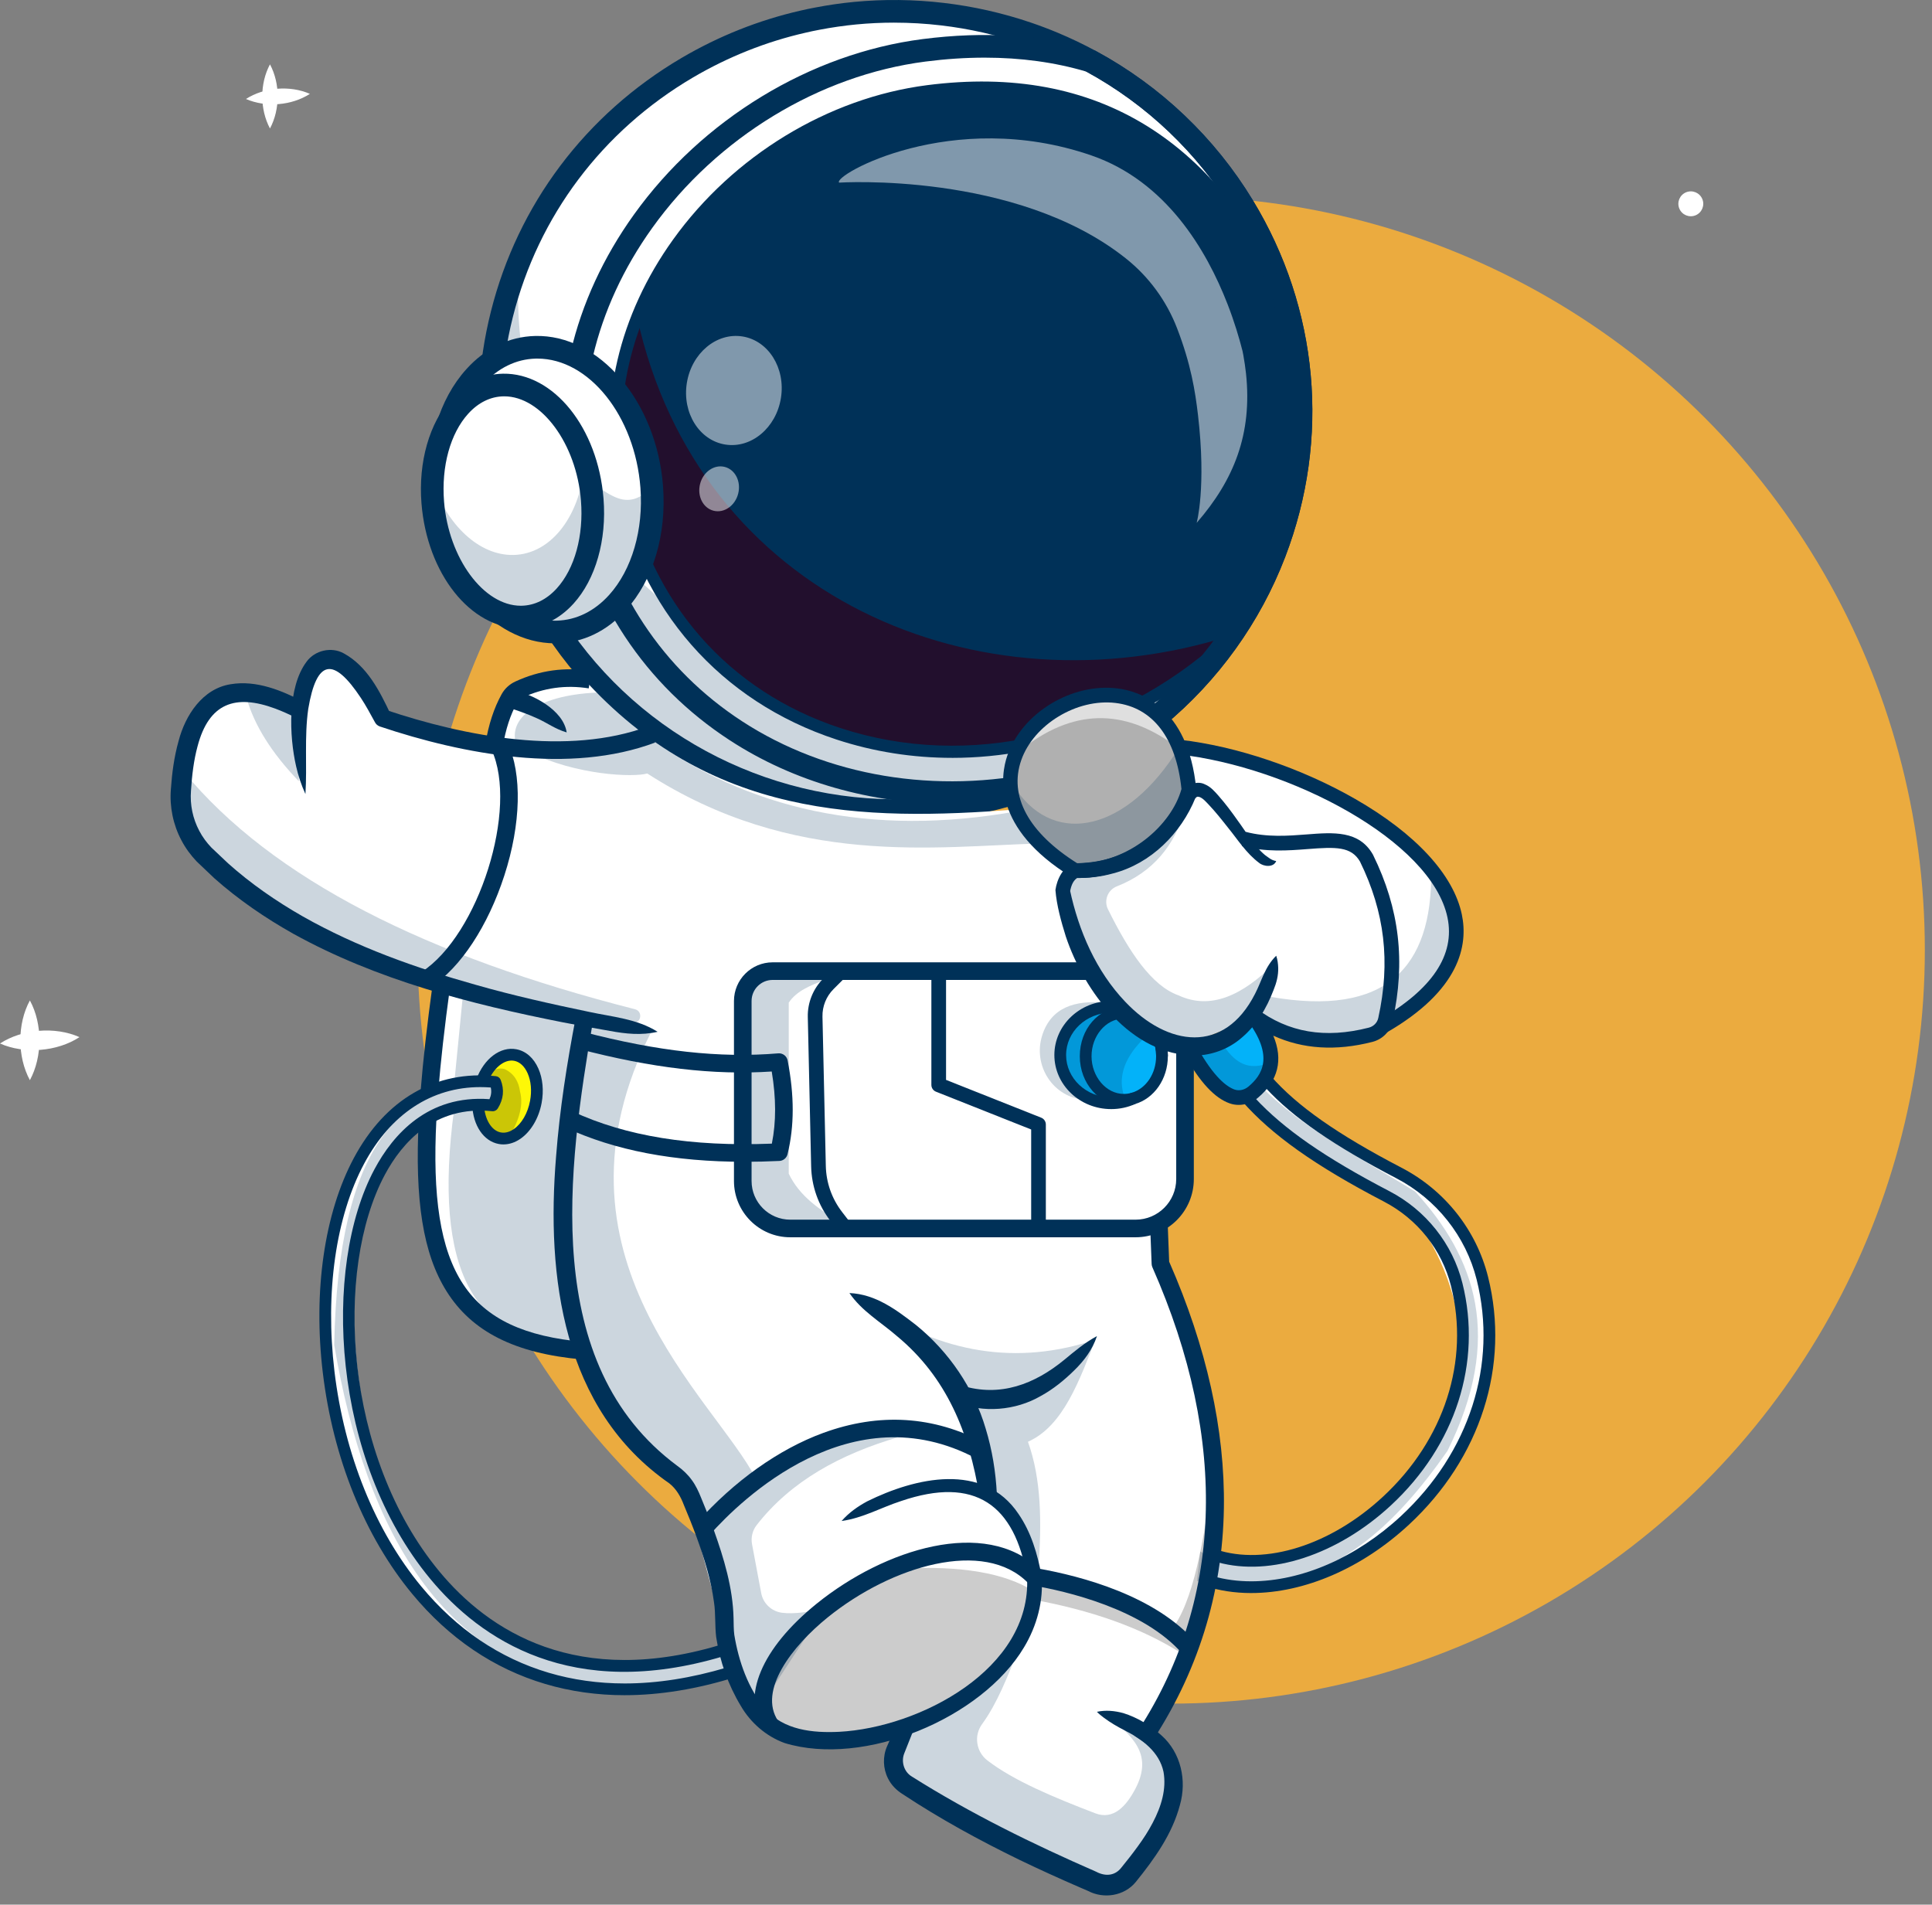 <svg width="141" height="139" viewBox="0 0 141 139" fill="none" xmlns="http://www.w3.org/2000/svg">
<rect x="0" y="0" width="141" height="139" fill="#808080" stroke="none"/>
<circle cx="85.477" cy="69.329" r="55" fill="#EBAB3F"/>
<path d="M93.027 40.345C91.282 44.904 88.374 49.05 84.422 52.317C83.616 52.983 82.77 53.612 81.881 54.2C81.449 54.487 81.004 54.764 80.549 55.034C79.177 55.842 77.766 56.526 76.326 57.091C75.086 57.581 73.824 57.98 72.553 58.294C71.018 58.674 69.466 58.925 67.913 59.056C67.346 59.102 66.781 59.133 66.215 59.149C55.862 59.421 45.66 54.323 39.962 44.933C31.566 31.103 36.127 13.202 50.144 4.949C52.845 3.361 55.701 2.241 58.611 1.579C58.951 1.498 59.294 1.427 59.638 1.363C60.557 1.186 61.479 1.052 62.403 0.963C64.539 0.757 66.681 0.785 68.788 1.034C70.894 1.28 72.97 1.75 74.972 2.432C75.609 2.648 76.239 2.885 76.861 3.146C77.794 3.536 78.707 3.971 79.601 4.458C84.053 6.868 87.936 10.441 90.731 15.049C95.562 23.005 96.103 32.306 93.026 40.345H93.027Z" fill="white"/>
<path d="M65.425 59.243C54.99 59.243 45.262 53.829 39.891 44.977C35.835 38.296 34.648 30.459 36.547 22.91C38.462 15.3 43.276 8.896 50.102 4.877C52.767 3.311 55.623 2.174 58.593 1.498C58.917 1.421 59.254 1.35 59.623 1.281C60.539 1.104 61.472 0.969 62.394 0.88C64.515 0.676 66.67 0.699 68.797 0.951C70.904 1.198 72.99 1.67 74.999 2.354C75.643 2.573 76.281 2.814 76.893 3.069C77.845 3.468 78.769 3.91 79.64 4.385C84.236 6.873 88.096 10.546 90.802 15.007C95.484 22.718 96.323 31.964 93.103 40.375C91.318 45.038 88.335 49.19 84.474 52.381C83.656 53.057 82.798 53.693 81.926 54.27C81.527 54.535 81.09 54.809 80.591 55.106C79.235 55.904 77.809 56.599 76.355 57.169C75.138 57.65 73.865 58.056 72.572 58.375C71.059 58.75 69.493 59.007 67.919 59.14C67.353 59.186 66.78 59.217 66.216 59.233C65.952 59.24 65.687 59.243 65.424 59.243H65.425ZM65.258 0.909C64.306 0.909 63.355 0.955 62.41 1.046C61.493 1.134 60.565 1.269 59.653 1.445C59.287 1.513 58.952 1.583 58.63 1.66C55.677 2.333 52.836 3.463 50.186 5.02C43.399 9.017 38.612 15.384 36.708 22.95C34.819 30.456 36 38.247 40.033 44.89C45.508 53.915 55.546 59.349 66.212 59.066C66.773 59.05 67.343 59.019 67.906 58.973C69.471 58.842 71.028 58.585 72.532 58.213C73.818 57.896 75.084 57.492 76.294 57.013C77.74 56.446 79.157 55.756 80.506 54.962C81.002 54.666 81.437 54.394 81.834 54.13C82.701 53.557 83.554 52.925 84.368 52.252C88.206 49.079 91.173 44.95 92.948 40.315C96.148 31.952 95.314 22.759 90.659 15.092C87.968 10.656 84.13 7.004 79.56 4.53C78.694 4.058 77.775 3.618 76.828 3.222C76.219 2.967 75.585 2.728 74.944 2.51C72.947 1.83 70.872 1.361 68.777 1.115C67.609 0.977 66.432 0.908 65.258 0.908L65.258 0.909Z" fill="#003158"/>
<g opacity="0.2">
<path d="M39.962 44.933C45.659 54.324 55.863 59.422 66.216 59.148C66.781 59.133 67.347 59.102 67.912 59.056C69.466 58.926 71.017 58.673 72.552 58.295C73.823 57.98 75.086 57.581 76.325 57.092C77.766 56.528 79.177 55.843 80.55 55.035C81.003 54.763 81.448 54.488 81.881 54.201C82.77 53.613 83.615 52.983 84.422 52.317C88.373 49.05 91.282 44.905 93.026 40.344C93.986 37.84 94.594 35.211 94.829 32.54C93.064 36.853 90.243 40.769 86.473 43.886C85.668 44.553 84.821 45.181 83.933 45.77C83.501 46.057 83.056 46.333 82.602 46.604C81.228 47.412 79.817 48.096 78.378 48.662C77.137 49.15 75.877 49.549 74.606 49.864C73.071 50.243 71.517 50.495 69.966 50.626C69.398 50.671 68.832 50.702 68.266 50.718C57.914 50.991 47.712 45.893 42.013 36.502C38.687 31.024 37.397 24.908 37.919 19.007C34.565 27.188 35.005 36.77 39.962 44.933H39.962Z" fill="#003158"/>
</g>
<path d="M65.425 59.8C54.795 59.8 44.886 54.284 39.414 45.266C35.279 38.456 34.069 30.468 36.006 22.773C37.957 15.018 42.863 8.492 49.818 4.397C52.532 2.801 55.443 1.643 58.468 0.954C58.796 0.876 59.142 0.803 59.519 0.733C60.449 0.553 61.4 0.416 62.34 0.325C64.5 0.117 66.695 0.141 68.862 0.397C71.007 0.649 73.132 1.129 75.177 1.826C75.833 2.049 76.483 2.294 77.107 2.555C78.076 2.961 79.018 3.412 79.906 3.895C84.587 6.429 88.52 10.172 91.278 14.717C96.05 22.577 96.905 32.001 93.623 40.574C91.804 45.327 88.763 49.558 84.829 52.811C83.995 53.5 83.121 54.147 82.232 54.734C81.827 55.004 81.383 55.282 80.876 55.584C79.491 56.399 78.04 57.106 76.558 57.688C75.319 58.177 74.022 58.591 72.705 58.916C71.164 59.297 69.569 59.56 67.965 59.694C67.388 59.741 66.805 59.773 66.231 59.789C65.963 59.796 65.692 59.8 65.424 59.8L65.425 59.8ZM65.258 1.467C64.323 1.467 63.39 1.511 62.464 1.6C61.564 1.688 60.654 1.819 59.759 1.992C59.398 2.059 59.072 2.128 58.759 2.202C55.856 2.863 53.069 3.973 50.468 5.501C43.811 9.421 39.116 15.666 37.248 23.086C35.397 30.446 36.554 38.087 40.509 44.602C45.881 53.455 55.732 58.792 66.197 58.509C66.748 58.493 67.308 58.463 67.861 58.418C69.394 58.289 70.922 58.038 72.398 57.673C73.66 57.361 74.902 56.965 76.09 56.496C77.51 55.939 78.9 55.262 80.224 54.483C80.71 54.194 81.136 53.926 81.525 53.667C82.378 53.104 83.215 52.484 84.014 51.824C87.778 48.712 90.688 44.663 92.428 40.117C95.567 31.916 94.749 22.901 90.184 15.383C87.544 11.032 83.779 7.449 79.295 5.022C78.445 4.558 77.543 4.126 76.614 3.738C76.017 3.489 75.395 3.253 74.766 3.04C72.806 2.373 70.769 1.912 68.713 1.671C67.566 1.536 66.411 1.468 65.259 1.468L65.258 1.467Z" fill="#003158"/>
<path d="M65.427 59.986C54.733 59.986 44.763 54.436 39.257 45.362C35.097 38.51 33.879 30.472 35.828 22.728C37.791 14.924 42.728 8.357 49.727 4.237C52.457 2.631 55.385 1.467 58.429 0.773C58.758 0.695 59.107 0.621 59.488 0.551C60.423 0.37 61.379 0.232 62.325 0.14C64.499 -0.069 66.706 -0.044 68.886 0.214C71.045 0.467 73.183 0.95 75.24 1.65C75.9 1.875 76.553 2.121 77.181 2.384C78.157 2.792 79.104 3.245 79.997 3.732C84.708 6.282 88.665 10.047 91.44 14.621C96.242 22.53 97.102 32.014 93.8 40.641C91.969 45.423 88.909 49.681 84.951 52.954C84.111 53.647 83.232 54.298 82.338 54.889C81.931 55.16 81.484 55.441 80.974 55.744C79.581 56.565 78.12 57.276 76.63 57.861C75.383 58.353 74.078 58.77 72.753 59.097C71.203 59.481 69.598 59.744 67.984 59.88C67.404 59.927 66.817 59.959 66.24 59.976C65.969 59.983 65.698 59.986 65.428 59.986L65.427 59.986ZM65.26 1.652C64.331 1.652 63.404 1.697 62.483 1.785C61.589 1.872 60.685 2.003 59.796 2.174C59.437 2.241 59.114 2.309 58.804 2.383C55.918 3.04 53.148 4.143 50.564 5.661C43.95 9.555 39.286 15.759 37.43 23.131C35.59 30.442 36.741 38.033 40.67 44.505C46.007 53.302 55.788 58.594 66.194 58.323C66.741 58.308 67.298 58.277 67.847 58.233C69.371 58.105 70.888 57.855 72.355 57.493C73.609 57.183 74.843 56.79 76.023 56.323C77.434 55.77 78.815 55.096 80.131 54.322C80.612 54.035 81.036 53.77 81.423 53.513C82.271 52.952 83.102 52.336 83.896 51.681C87.635 48.589 90.526 44.567 92.255 40.05C95.374 31.904 94.561 22.948 90.026 15.479C87.403 11.156 83.662 7.596 79.208 5.185C78.362 4.724 77.466 4.295 76.543 3.909C75.95 3.661 75.332 3.428 74.707 3.215C72.759 2.552 70.735 2.095 68.692 1.855C67.552 1.72 66.404 1.653 65.259 1.653L65.26 1.652Z" fill="#003158"/>
<path d="M89.466 46.936C73.932 61.054 49.399 55.731 45.334 35.474C42.569 21.692 54.121 8.405 67.717 6.656C77.612 5.383 87.845 8.407 94.072 23.006C94.072 23.006 95.817 29.887 94.542 34.793C93.266 39.698 91.185 44.256 91.185 44.256L89.466 46.936Z" fill="#003158"/>
<path d="M45.334 35.474C49.399 55.73 73.932 61.053 89.466 46.937L89.814 46.393C71.377 52.235 50.999 43.589 46.503 23.183C44.99 27.015 44.481 31.221 45.334 35.474V35.474Z" fill="#220F2D"/>
<path d="M69.455 58.672C63.61 58.672 57.946 57.078 53.253 54.02C47.071 49.992 42.996 43.84 41.467 36.228C40.064 29.234 41.769 21.928 46.268 15.656C51.264 8.694 59.137 3.908 67.33 2.853C71.88 2.268 76.089 2.542 79.838 3.666L79.919 3.69L79.993 3.731C84.705 6.281 88.662 10.047 91.437 14.62C96.239 22.529 97.099 32.013 93.797 40.64C91.966 45.423 88.906 49.681 84.948 52.953C84.108 53.646 83.23 54.298 82.335 54.889C81.928 55.16 81.481 55.44 80.972 55.744C79.578 56.565 78.118 57.276 76.627 57.861L76.504 57.898C74.159 58.417 71.792 58.672 69.455 58.672ZM71.866 4.207C70.467 4.207 69.024 4.302 67.541 4.493C59.795 5.49 52.345 10.023 47.611 16.62C43.381 22.515 41.775 29.364 43.088 35.903C44.526 43.069 48.353 48.855 54.155 52.635C60.338 56.664 68.327 57.998 76.083 56.299C77.472 55.75 78.833 55.085 80.129 54.322C80.611 54.035 81.035 53.769 81.422 53.512C82.269 52.952 83.101 52.336 83.895 51.68C87.634 48.588 90.525 44.567 92.254 40.05C95.372 31.903 94.56 22.948 90.025 15.478C87.416 11.18 83.702 7.636 79.281 5.225C76.99 4.547 74.507 4.207 71.865 4.207L71.866 4.207Z" fill="#003158"/>
<path d="M69.488 55.308C66.63 55.308 63.783 54.869 61.042 53.968C52.57 51.184 46.685 44.475 44.897 35.561C43.664 29.419 45.164 23 49.12 17.487C53.518 11.357 60.448 7.144 67.657 6.216C80.069 4.619 89.093 10.21 94.477 22.832L94.499 22.898C94.572 23.183 96.257 29.945 94.967 34.904C93.696 39.791 91.606 44.394 91.585 44.44L91.555 44.495L89.804 47.225L89.761 47.264C83.995 52.504 76.71 55.309 69.488 55.309V55.308ZM71.632 6.839C70.384 6.839 69.098 6.924 67.77 7.095C60.8 7.992 54.097 12.07 49.839 18.003C46.028 23.314 44.581 29.488 45.765 35.387C47.489 43.979 53.158 50.445 61.318 53.127C70.667 56.199 81.314 53.716 89.122 46.647L90.792 44.044C90.967 43.654 92.91 39.293 94.11 34.681C95.298 30.113 93.773 23.66 93.648 23.147C89.015 12.311 81.619 6.839 71.633 6.839H71.632Z" fill="#003158"/>
<path d="M32.158 35.934C32.593 41.67 36.395 46.232 40.649 46.121C44.904 46.01 48 41.269 47.564 35.532C47.562 35.496 47.559 35.458 47.554 35.421C47.08 29.736 43.297 25.233 39.073 25.344C35.786 25.43 33.191 28.279 32.381 32.215C32.143 33.374 32.059 34.629 32.158 35.934Z" fill="white"/>
<g opacity="0.2">
<path d="M32.158 35.934C32.593 41.671 36.395 46.233 40.649 46.121C44.904 46.01 48 41.269 47.564 35.532C47.562 35.496 47.559 35.458 47.554 35.422C47.131 36.022 46.447 36.621 45.446 36.452C43.692 36.154 40.312 32.546 40.312 32.546C40.312 32.546 36.873 32.38 32.381 32.215C32.143 33.374 32.059 34.629 32.158 35.934Z" fill="#003158"/>
</g>
<path d="M40.499 46.949C35.887 46.949 31.795 42.082 31.333 35.996C31.063 32.443 32.048 29.143 34.036 26.941C35.423 25.406 37.157 24.568 39.05 24.519C43.737 24.399 47.92 29.309 48.388 35.469C48.657 39.023 47.672 42.323 45.684 44.524C44.298 46.06 42.564 46.897 40.67 46.947C40.614 46.948 40.556 46.949 40.499 46.949ZM39.225 26.169C39.181 26.169 39.137 26.17 39.093 26.171C37.663 26.208 36.338 26.858 35.262 28.05C33.601 29.889 32.748 32.813 32.98 35.872C33.377 41.106 36.734 45.296 40.495 45.297C40.539 45.297 40.583 45.296 40.627 45.295C42.057 45.258 43.382 44.608 44.457 43.417C46.118 41.578 46.971 38.654 46.739 35.595C46.342 30.36 42.986 26.17 39.225 26.17V26.169Z" fill="#003158"/>
<path d="M38.533 45.002C41.708 44.576 43.775 40.456 43.15 35.798C42.526 31.141 39.446 27.711 36.271 28.137C33.097 28.563 31.03 32.684 31.654 37.34C32.279 41.998 35.359 45.428 38.533 45.002Z" fill="white"/>
<g opacity="0.2">
<path d="M38.083 45.032C34.868 45.091 31.96 41.349 31.587 36.671C31.545 36.164 31.538 35.666 31.557 35.182C32.656 38.339 34.971 40.549 37.469 40.501C40.292 40.446 42.424 37.526 42.682 33.686C42.959 34.552 43.147 35.485 43.225 36.458C43.599 41.135 41.296 44.973 38.083 45.032V45.032Z" fill="#003158"/>
</g>
<path d="M38.002 45.859C34.343 45.859 31.172 41.876 30.76 36.738C30.519 33.72 31.337 30.858 32.947 29.081C33.996 27.924 35.298 27.298 36.712 27.272C40.404 27.211 43.632 31.211 44.046 36.393C44.287 39.411 43.47 42.273 41.859 44.05C40.81 45.207 39.508 45.833 38.095 45.859C38.064 45.859 38.033 45.859 38.003 45.859H38.002ZM36.8 28.924C36.78 28.924 36.761 28.924 36.742 28.925C35.796 28.942 34.907 29.38 34.172 30.191C32.862 31.636 32.203 34.034 32.408 36.606C32.739 40.746 35.295 44.206 38.007 44.207C38.026 44.207 38.045 44.207 38.065 44.206C39.011 44.189 39.9 43.751 40.635 42.94C41.945 41.495 42.604 39.097 42.399 36.525C42.068 32.385 39.511 28.924 36.8 28.924Z" fill="#003158"/>
<g opacity="0.5">
<path d="M61.239 13.328C61.239 13.328 74.134 12.487 82.14 18.839C82.148 18.845 82.157 18.852 82.165 18.859C83.849 20.197 85.135 21.96 85.903 23.952C86.919 26.587 87.227 28.549 87.431 30.286C88.049 35.57 87.335 38.158 87.335 38.158C90.058 35.025 91.405 31.663 90.935 27.258C90.888 26.823 90.822 26.377 90.741 25.922C90.722 25.817 90.702 25.713 90.679 25.608C90.681 25.607 90.68 25.605 90.677 25.602C90.445 24.69 90.096 23.503 89.588 22.197C88.059 18.255 85.102 13.222 79.649 11.343C69.453 7.83 60.734 12.825 61.24 13.328L61.239 13.328Z" fill="white"/>
</g>
<g opacity="0.5">
<path d="M56.994 29.044C57.34 26.865 56.083 24.855 54.186 24.554C52.29 24.253 50.472 25.775 50.126 27.954C49.78 30.132 51.037 32.142 52.934 32.443C54.83 32.744 56.648 31.222 56.994 29.044Z" fill="white"/>
</g>
<g opacity="0.5">
<path d="M53.873 36.029C54.099 35.146 53.66 34.271 52.892 34.075C52.124 33.879 51.318 34.435 51.093 35.318C50.867 36.201 51.306 37.075 52.074 37.272C52.842 37.468 53.647 36.912 53.873 36.029Z" fill="white"/>
</g>
<path d="M78.205 63.37C72.987 59.534 72.013 55.641 77.059 51.665C81.963 50.26 85.849 50.924 86.77 57.626C85.086 61.76 82.248 63.706 78.205 63.37Z" fill="#B0B0B0"/>
<path d="M91.801 73.911C92.656 76.057 92.833 78.052 91.459 79.705C89.48 80.025 88.177 78.776 87.356 76.406" fill="#03B2F9"/>
<path d="M42.533 49.468C39.119 48.88 36.645 49.962 36.054 54.393L27.931 52.41C25.102 46.727 23.154 46.977 21.885 51.804C17.044 49.489 12.958 49.262 13.185 60.948C18.004 65.803 24.075 69.502 31.779 71.693C30.215 87.047 30.631 98.573 42.533 98.571C44.285 103.141 46.79 106.331 49.912 108.388L52.985 119.761L55.162 124.927C57.93 127.44 61.824 126.809 65.73 126.144L65.889 130.052L81.269 137.58C85.392 134.37 86.911 130.791 83.67 126.537C90.18 117.213 90.065 105.619 84.688 92.223L84.588 89.653L86.483 86.885L86.232 76.406L91.373 74.344C94.595 76.146 97.872 76.222 101.199 74.73C106.175 72.047 107.933 68.403 104.149 63.105C100.227 58.444 93.568 56.141 86.01 54.612L86.767 58.02C84.566 61.768 81.814 63.86 78.203 63.37L74.167 59.076C62.869 59.944 51.775 59.709 42.532 49.468L42.533 49.468Z" fill="white"/>
<path d="M53.318 122.055C50.623 122.756 48.155 123.103 45.895 123.137C32.076 123.356 26.061 111.897 23.734 98.149C24.038 82.816 29.079 79.084 35.57 78.906L35.572 78.938L35.641 80.652V80.656C35.623 80.656 35.608 80.654 35.591 80.654C27.128 80.311 22.876 92.911 28.143 109.089C32.766 117.726 38.711 121.86 45.906 121.745C48.063 121.708 50.33 121.293 52.707 120.5L52.78 120.687L53.318 122.055Z" fill="white"/>
<g opacity="0.2">
<path d="M53.971 122.055C51.015 122.824 48.329 123.167 45.895 123.137C32.541 122.989 26.678 111.677 24.391 98.149C24.684 83.334 29.397 79.35 35.573 78.939C35.789 78.923 36.006 78.913 36.226 78.907L36.297 80.657C36.077 80.646 35.856 80.646 35.642 80.652C35.625 80.652 35.61 80.654 35.593 80.654C27.129 80.312 22.877 92.912 28.145 109.089C32.767 117.726 38.712 121.861 45.907 121.745C48.081 121.786 50.374 121.432 52.782 120.687C52.974 120.629 53.169 120.565 53.364 120.501L53.973 122.056L53.971 122.055Z" fill="#003158"/>
</g>
<path d="M106.51 105.88C102.521 111.604 97.845 115.895 91.02 115.7C90.127 115.674 89.197 115.574 88.227 115.387L88.432 113.583L88.471 113.234C89.143 113.603 89.955 113.804 90.855 113.853C98.656 114.273 113.178 103.188 103.187 88.666C98.526 86.233 94.364 83.435 90.968 80.076L91.951 79.217L92.421 78.808C95.681 82.233 99.691 84.225 104.138 86.948C108.585 91.806 110.61 97.624 106.509 105.88H106.51Z" fill="white"/>
<g opacity="0.2">
<path d="M105.641 105.88C101.824 111.358 97.375 115.522 91.019 115.7C89.864 115.734 88.645 115.634 87.356 115.387L87.6 113.234C87.857 113.376 88.135 113.491 88.431 113.584C89.149 113.81 89.969 113.896 90.853 113.853C98.714 114.046 113.631 101.44 103.186 88.666C98.525 86.233 94.363 83.435 90.967 80.076L91.95 79.217C95.135 82.396 99.002 84.334 103.269 86.948C107.714 91.806 109.738 97.625 105.64 105.88H105.641Z" fill="#003158"/>
</g>
<path d="M80.769 80.513C79.15 80.236 77.954 78.921 77.074 76.833C77.99 74.562 79.33 73.444 80.983 73.176L84.687 75.922C84.74 78.625 83.754 80.431 80.769 80.513H80.769Z" fill="#03B2F9"/>
<path d="M34.891 80.834C35.179 82.156 35.738 82.942 36.641 83.048C37.896 82.499 38.705 81.451 39.181 80.033C39.085 78.594 38.443 77.591 37.319 76.97L35.248 78.656L36.069 78.763L36.176 80.584L34.891 80.834Z" fill="#FEF807"/>
<g opacity="0.2">
<path d="M55.708 125.505C55.849 121.129 59.373 117.477 65.882 114.465C70.126 114.263 73.353 114.785 75.431 116.126C75.311 119.189 72.7 122.09 69.096 124.926C63.956 127.185 59.293 127.988 55.707 125.505H55.708Z" fill="black"/>
</g>
<g opacity="0.2">
<path d="M80.04 97.525C78.783 100.727 77.614 104.065 75.021 105.219C76.007 107.948 76.026 111.126 75.789 114.423L72.147 109.089L70.203 102.141C73.839 102.858 77.083 101.097 80.04 97.525L80.04 97.525Z" fill="#003158"/>
</g>
<g opacity="0.2">
<path d="M86.338 120.727C83.221 118.728 79.508 117.501 75.43 116.746L75.735 115.269C80.3 116.171 84.713 117.208 86.338 120.727Z" fill="black"/>
</g>
<g opacity="0.2">
<path d="M74.343 120.303C73.564 122.301 72.785 124.3 71.672 125.827C71.056 126.671 71.238 127.845 72.067 128.481C73.987 129.954 76.885 131.166 79.941 132.336C81.262 132.842 82.196 131.805 82.856 130.554C84.262 127.888 82.435 126.629 80.885 125.183C83.604 126.633 85.703 128.337 85.422 131.014L81.27 137.581L65.203 129.515L66.096 125.98C69.277 125.371 71.94 123.225 74.344 120.304L74.343 120.303Z" fill="#003158"/>
</g>
<g opacity="0.2">
<path d="M65.57 104.88C61.351 106.123 57.733 108.071 55.217 111.307C54.911 111.701 54.793 112.21 54.885 112.699L55.553 116.262C55.694 117.018 56.306 117.598 57.068 117.698C57.964 117.816 59.055 117.623 60.157 117.414L55.44 124.641L52.986 119.76L51.691 111.145C55.667 106.667 60.227 104.332 65.57 104.879L65.57 104.88Z" fill="#003158"/>
</g>
<g opacity="0.2">
<path d="M79.487 97.918C73.69 99.704 68.207 98.563 62.992 94.927C66.13 97.271 69.193 99.61 70.205 101.797C74.363 102.767 77.236 101.004 79.487 97.918Z" fill="#003158"/>
</g>
<g opacity="0.2">
<path d="M55.163 107.912C52.164 102.064 39.183 91.652 47.568 75.228L42.654 74.344C39.846 88.509 39.773 101.201 49.914 108.388L50.772 111.563C50.772 111.563 55.366 107.464 55.163 107.912Z" fill="#003158"/>
</g>
<g opacity="0.2">
<path d="M35.5 78.452C35.946 78.081 36.389 77.883 36.831 78.023C37.51 78.345 37.852 78.915 37.953 79.665C38.246 80.769 37.791 81.962 37.035 83.191C35.866 83.036 35.039 82.406 34.891 80.834C36.35 80.05 36.523 79.255 35.5 78.452V78.452Z" fill="black"/>
</g>
<g opacity="0.2">
<path d="M21.809 57.014C19.818 54.946 18.568 52.933 18.004 50.971L21.884 51.804L21.809 57.014Z" fill="#003158"/>
</g>
<g opacity="0.2">
<path d="M13.383 56.29C19.892 64.206 31.255 69.814 46.339 73.653C46.954 73.81 46.789 74.727 46.159 74.653C40.959 74.044 34.624 72.449 27.323 70.016C22.184 68.213 17.641 65.462 14.03 61.226L13.383 56.29V56.29Z" fill="#003158"/>
</g>
<g opacity="0.2">
<path d="M33.787 72.587L33.145 79.12L35.034 78.931L36.834 77.054C37.608 77.124 38.339 77.519 39 78.442C39.029 80.808 38.384 82.401 37.038 83.19C35.485 83.103 34.891 82.15 34.895 80.655L33.145 80.943C31.55 92.753 34.687 98.116 41.892 97.935C41.161 90.05 41.355 82.272 42.641 74.621L33.787 72.586V72.587Z" fill="#003158"/>
</g>
<g opacity="0.2">
<path d="M37.687 54.393C37.41 53.52 37.602 52.693 38.525 51.939C39.676 51.11 41.352 50.647 43.546 50.544L47.03 53.597C43.915 54.564 40.801 54.829 37.687 54.393Z" fill="#003158"/>
</g>
<g opacity="0.2">
<path d="M60.205 71.516C59.154 71.908 58.125 72.32 57.563 73.176V85.654C58.359 87.318 59.842 88.301 61.378 89.23H56.01L54.207 86.868V71.872L55.564 70.663" fill="#003158"/>
</g>
<g opacity="0.2">
<path d="M85.449 119.006C87.09 116.971 87.88 112.406 88.531 107.429C88.472 112.48 88.34 117.401 86.99 120.147" fill="black"/>
</g>
<g opacity="0.2">
<path d="M83.486 75.77C82.222 77.036 81.545 78.397 82.022 79.947C82.352 80.501 79.84 80.234 79.416 80.263C79.354 80.268 79.27 80.267 79.17 80.26C76.853 80.099 75.353 77.759 76.065 75.548C76.713 73.533 78.416 72.975 80.666 73.176L83.486 75.77Z" fill="#003158"/>
</g>
<g opacity="0.2">
<path d="M89.052 75.907C89.856 77.281 90.845 78.212 92.467 77.621L90.968 80.076C89.123 79.926 87.823 78.745 86.945 76.764L89.052 75.907Z" fill="#003158"/>
</g>
<g opacity="0.2">
<path d="M86.483 59.091C85.718 61.7 84.155 63.644 81.51 64.685C80.845 64.947 80.544 65.718 80.861 66.358C82.407 69.485 84.062 71.954 86.01 72.641C88.339 73.725 90.682 72.661 93.034 70.284C92.166 72.909 91.063 75.148 89.053 75.907C85.524 77.79 82.94 76.039 80.882 72.266L77.379 64.983L78.2 63.697C81.444 63.167 84.119 61.454 86.483 59.091H86.483Z" fill="#003158"/>
</g>
<g opacity="0.2">
<path d="M92.714 72.747C101.097 74.218 104.548 70.68 104.451 63.539C107.047 67.842 107.085 71.747 101.201 74.731C98.233 76.406 89.709 76.041 92.714 72.747Z" fill="#003158"/>
</g>
<g opacity="0.2">
<path d="M38.602 54.869C42.064 56.588 46.231 56.739 47.236 56.449C47.236 56.449 47.216 56.425 47.17 56.405C57.92 63.363 68.343 61.752 75.929 61.557L74.307 59.192C63.463 61.143 54.55 59.038 47.17 53.713C44.314 54.098 41.458 54.484 38.602 54.87V54.869Z" fill="#003158"/>
</g>
<g opacity="0.2">
<path d="M74.168 57.635C77.075 61.854 82.322 60.586 86.011 54.612C87.063 57.469 86.74 60.196 82.702 62.571C77.384 64.704 75.509 62.805 74.168 57.635H74.168Z" fill="#003158"/>
</g>
<g opacity="0.6">
<path d="M74.773 54.522C78.655 51.559 82.39 51.829 86.012 54.613C85.867 52.675 83.819 51.521 80.884 50.731C78.021 50.654 76.101 52.107 74.773 54.522Z" fill="white"/>
</g>
<path d="M123.745 15.713C124.209 15.521 124.429 14.99 124.237 14.526C124.045 14.063 123.514 13.843 123.05 14.035C122.587 14.227 122.367 14.758 122.559 15.221C122.75 15.685 123.282 15.905 123.745 15.713Z" fill="white"/>
<path d="M19.703 9.378C18.956 7.971 18.95 6.103 19.703 4.696C20.456 6.103 20.451 7.971 19.703 9.378Z" fill="white"/>
<path d="M17.949 7.224C19.293 6.367 21.154 6.212 22.616 6.85C21.274 7.713 19.412 7.857 17.949 7.224Z" fill="white"/>
<path d="M2.181 78.831C1.255 77.122 1.249 74.719 2.181 73.012C3.113 74.719 3.106 77.122 2.181 78.831Z" fill="white"/>
<path d="M0 76.154C1.629 75.095 4.024 74.897 5.8 75.689C4.173 76.755 1.777 76.941 0 76.154Z" fill="white"/>
<path d="M93.139 62.84C92.946 63.328 92.227 63.247 91.896 62.976C90.951 62.269 90.335 61.277 89.618 60.398C89.164 59.82 88.711 59.251 88.221 58.731C88.017 58.52 87.804 58.264 87.548 58.167C87.353 58.106 87.322 58.162 87.193 58.32L87.245 58.228C86.19 60.825 83.995 63.024 81.24 63.739C80.332 63.993 79.389 64.097 78.459 64.072L78.715 64.011C78.535 64.107 78.402 64.238 78.299 64.426C78.196 64.614 78.127 64.858 78.085 65.122L78.084 64.945C78.727 67.947 80.001 70.889 82.134 73.121C85.21 76.355 89.333 76.981 91.597 72.525C92.1 71.553 92.298 70.579 93.14 69.748C93.24 70.044 93.274 70.334 93.285 70.62C93.303 71.187 93.16 71.733 92.946 72.252C92.434 73.585 91.711 74.832 90.56 75.784C89.644 76.561 88.43 77.02 87.229 77.03C82.556 77.025 79.133 72.374 77.784 68.342C77.448 67.263 77.112 66.067 77.027 64.95C77.131 64.188 77.594 63.175 78.451 63.001C79.297 62.991 80.137 62.888 80.939 62.661C82.536 62.21 83.945 61.243 84.985 59.951C85.51 59.306 85.944 58.581 86.29 57.813C86.559 57.266 87.355 56.95 87.919 57.234C88.364 57.416 88.641 57.753 88.935 58.082C89.441 58.659 89.894 59.265 90.323 59.876C90.961 60.741 91.508 61.716 92.312 62.394C92.582 62.577 92.756 62.774 93.14 62.84H93.139Z" fill="#003158"/>
<path d="M78.697 64.075C78.615 64.075 78.533 64.074 78.451 64.072C78.358 64.069 78.266 64.042 78.186 63.993C72.421 60.44 73.004 56.607 73.522 55.124C74.603 52.027 78.203 49.834 81.544 50.239C83.08 50.424 86.716 51.51 87.301 57.575C87.307 57.637 87.302 57.699 87.287 57.759C86.5 60.835 83.012 64.076 78.697 64.076L78.697 64.075ZM78.624 63.004C78.645 63.004 78.666 63.004 78.687 63.004C82.336 63.004 85.489 60.252 86.225 57.583C85.841 53.859 84.135 51.63 81.416 51.302C78.594 50.963 75.442 52.874 74.532 55.477C73.615 58.103 75.067 60.772 78.624 63.004V63.004Z" fill="#003158"/>
<path d="M101.164 75.373L100.63 74.444C104.523 72.209 106.208 69.692 105.64 66.963C104.472 61.355 94.121 55.956 85.996 55.053L86.114 53.989C90.202 54.443 94.982 56.057 98.901 58.306C103.317 60.839 106.083 63.836 106.688 66.745C107.151 68.968 106.568 72.269 101.164 75.373Z" fill="#003158"/>
<path d="M47.816 54.19C41.589 56.524 33.845 55.072 27.719 53.017C27.551 52.958 27.424 52.837 27.353 52.688C27.026 52.09 26.705 51.489 26.337 50.935C24.352 47.938 23.111 48.072 22.496 51.74C22.203 53.794 22.423 55.867 22.291 57.949C21.99 57.292 21.765 56.61 21.608 55.912C21.11 53.723 20.957 50.174 22.377 48.287C22.978 47.461 24.177 47.184 25.076 47.675C26.805 48.613 27.717 50.454 28.511 52.132C28.513 52.133 28.145 51.804 28.145 51.804C33.959 53.758 41.437 55.187 47.321 53.005L47.817 54.19L47.816 54.19Z" fill="#003158"/>
<path d="M47.995 75.3C46.814 75.573 45.67 75.452 44.511 75.236C43.657 75.093 41.964 74.783 41.116 74.617C34.327 73.277 27.494 71.516 21.396 68.14C19.36 66.995 17.413 65.665 15.65 64.102L14.365 62.881C13.921 62.417 13.537 61.895 13.24 61.325C12.638 60.203 12.368 58.869 12.47 57.61C12.552 56.434 12.703 55.249 13.035 54.071C13.519 52.212 14.773 50.26 16.83 49.935C18.724 49.617 20.591 50.403 22.182 51.234L21.588 52.374C21.093 52.129 20.593 51.901 20.085 51.712C17.16 50.628 15.245 51.32 14.419 54.459C14.138 55.492 14.01 56.596 13.938 57.705C13.858 58.731 14.066 59.734 14.544 60.635C14.777 61.082 15.08 61.491 15.428 61.855L16.639 63C18.301 64.487 20.151 65.769 22.103 66.882C26.022 69.106 30.368 70.652 34.704 71.867C37.42 72.646 40.247 73.275 43.021 73.852C44.672 74.21 46.491 74.35 47.995 75.301V75.3Z" fill="#003158"/>
<path d="M31.456 72.02L30.758 70.941C34.936 68.238 37.852 58.988 35.873 54.716L37.039 54.176C38.115 56.499 38.028 60.133 36.806 63.899C35.608 67.592 33.608 70.628 31.456 72.02V72.02Z" fill="#003158"/>
<path d="M43.285 74.463C41.437 85.29 39.404 99.54 49.431 106.977C49.823 107.256 50.206 107.618 50.49 108.015C50.773 108.394 50.983 108.846 51.157 109.281C51.489 110.073 51.807 110.874 52.103 111.686C52.828 113.715 53.488 115.887 53.536 118.101C53.544 118.436 53.542 118.978 53.59 119.306C53.904 121.23 54.597 123.237 55.874 124.742C57.202 126.265 59.32 126.48 61.235 126.387C67.09 126.084 75.287 121.821 74.958 115.113C74.062 109.815 71.171 107.699 65.755 109.548C64.282 110.025 63 110.779 61.42 111.003C61.958 110.388 62.603 109.937 63.289 109.567C66.788 107.835 71.777 106.661 74.339 110.497C75.261 111.842 75.716 113.411 76.01 114.982C76.178 116.808 75.672 118.671 74.73 120.227C71.644 125.405 63.068 128.98 57.263 127.206C55.924 126.722 54.783 125.73 54.071 124.506C53.136 122.956 52.541 121.263 52.267 119.47C52.165 118.608 52.237 117.778 52.108 116.928C51.892 115.32 51.402 113.72 50.829 112.151C50.541 111.365 50.228 110.586 49.9 109.809C49.676 109.217 49.351 108.651 48.849 108.256C41.049 102.843 39.86 93.173 40.583 84.401C40.846 80.971 41.38 77.582 42.023 74.226L43.286 74.463L43.285 74.463Z" fill="#003158"/>
<path d="M71.473 109.156C70.732 104.573 69.099 100.512 65.448 97.497C64.273 96.477 62.898 95.691 61.992 94.366C63.914 94.449 65.416 95.59 66.864 96.709C69.247 98.646 71.071 101.313 71.936 104.258C72.413 105.818 72.67 107.424 72.751 109.024L71.472 109.155L71.473 109.156Z" fill="#003158"/>
<path d="M80.057 97.507C79.726 98.502 79.116 99.314 78.392 100.016C77.673 100.722 76.874 101.379 75.952 101.882C74.112 102.948 71.742 103.142 69.781 102.336L70.196 101.119C72.994 101.979 75.5 101.025 77.686 99.227C78.415 98.627 79.135 98.006 80.058 97.507H80.057Z" fill="#003158"/>
<path d="M51.815 111.991L50.855 111.136C53.57 108.087 56.846 105.757 60.078 104.575C64.174 103.077 68.141 103.326 71.868 105.313L71.264 106.447C62.135 101.579 54.069 109.459 51.815 111.991Z" fill="#003158"/>
<path d="M54.357 84.787C49.178 84.787 44.873 83.961 41.25 82.279L41.791 81.114C45.687 82.922 50.449 83.692 56.331 83.462C56.65 81.875 56.647 80.143 56.322 78.198C52.085 78.477 47.58 77.948 42.206 76.543L42.531 75.3C48.007 76.731 52.541 77.231 56.797 76.873C57.127 76.845 57.419 77.069 57.482 77.391C57.979 79.95 57.977 82.188 57.475 84.235C57.407 84.512 57.166 84.711 56.882 84.725C56.018 84.766 55.176 84.787 54.357 84.787V84.787Z" fill="#003158"/>
<path d="M82.877 90.296H57.673C55.409 90.296 53.566 88.454 53.566 86.189V73.052C53.566 71.496 54.832 70.23 56.387 70.23H79.623V71.515H56.387C55.54 71.515 54.851 72.204 54.851 73.052V86.189C54.851 87.745 56.117 89.011 57.673 89.011H82.877C84.512 89.011 85.842 87.681 85.842 86.046V76.338H87.127V86.046C87.127 88.39 85.22 90.296 82.877 90.296H82.877Z" fill="#003158"/>
<path d="M61.283 89.981L60.61 89.107C59.719 87.952 59.231 86.57 59.198 85.112L58.954 74.216C58.931 73.179 59.339 72.163 60.072 71.43L61.008 70.495L61.765 71.252L60.829 72.188C60.301 72.715 60.008 73.446 60.025 74.192L60.269 85.088C60.297 86.316 60.708 87.48 61.458 88.453L62.132 89.326L61.284 89.981H61.283Z" fill="#003158"/>
<path d="M76.327 89.653H75.256V82.429L68.31 79.672C68.106 79.591 67.973 79.394 67.973 79.174V70.873H69.044V78.81L75.989 81.568C76.193 81.649 76.327 81.846 76.327 82.066V89.653Z" fill="#003158"/>
<path d="M82.018 80.69C80.246 80.69 78.805 79.073 78.805 77.085C78.805 75.097 80.179 73.532 81.933 73.482L81.957 74.339C80.691 74.375 79.662 75.607 79.662 77.085C79.662 78.563 80.719 79.834 82.018 79.834C82.211 79.834 82.4 79.807 82.578 79.754C82.586 79.752 82.594 79.75 82.601 79.748C83.646 79.438 84.374 78.346 84.374 77.085C84.373 77.071 84.372 77.056 84.372 77.042V77.033C84.367 76.641 84.293 76.267 84.153 75.922L84.947 75.6C85.126 76.042 85.221 76.518 85.229 77.015C85.229 77.017 85.229 77.019 85.229 77.022C85.23 77.043 85.231 77.062 85.231 77.085C85.231 78.733 84.239 80.169 82.819 80.577C82.812 80.579 82.805 80.581 82.798 80.583C82.548 80.654 82.285 80.69 82.017 80.69H82.018Z" fill="#003158"/>
<path d="M84.42 77.219C84.393 77.163 84.377 77.103 84.375 77.043V77.04C84.375 77.022 84.375 77.003 84.377 76.984C84.376 76.618 84.308 76.263 84.176 75.927L84.973 75.613C85.147 76.054 85.234 76.518 85.234 76.995C85.234 77.012 85.234 77.03 85.233 77.047C85.233 77.064 85.231 77.08 85.228 77.096H85.227C85.226 77.101 85.225 77.107 85.224 77.113L84.794 77.043L84.421 77.219H84.42Z" fill="#003158"/>
<path d="M81.09 80.941C78.807 80.941 76.949 79.171 76.949 76.996C76.949 74.82 78.807 73.052 81.09 73.052C81.268 73.052 81.441 73.063 81.603 73.083L81.494 73.933C81.368 73.917 81.232 73.909 81.09 73.909C79.279 73.909 77.806 75.293 77.806 76.996C77.806 78.698 79.279 80.085 81.09 80.085C81.593 80.085 82.074 79.981 82.52 79.777C82.576 79.751 82.637 79.738 82.699 79.738L82.7 80.168L82.877 80.556C82.318 80.812 81.717 80.942 81.09 80.942L81.09 80.941Z" fill="#003158"/>
<path d="M83.876 127.397L82.809 126.681C89.274 117.042 89.721 105.216 84.102 92.482C84.069 92.408 84.051 92.329 84.048 92.248L83.932 89.255L85.216 89.205L85.327 92.076C88.062 98.31 89.406 104.354 89.321 110.045C89.227 116.312 87.395 122.151 83.876 127.397V127.397Z" fill="#003158"/>
<path d="M66.661 126.278L66.214 127.405L65.991 127.968C65.754 128.569 65.976 129.304 66.531 129.641C70.809 132.341 75.368 134.576 80.003 136.599C80.663 136.952 81.375 136.909 81.85 136.282C83.389 134.384 85.363 131.817 84.914 129.305C84.606 127.854 83.365 126.932 82.081 126.284C81.55 126.014 81.038 125.716 80.555 125.354C80.386 125.229 80.218 125.095 80.055 124.927C80.7 124.787 81.351 124.852 81.978 125.021C83.012 125.346 83.936 125.902 84.769 126.651C86.189 127.915 86.627 129.939 86.112 131.731C85.542 133.874 84.249 135.662 82.889 137.349C82.052 138.37 80.551 138.606 79.4 137.996L78.84 137.755C77.349 137.11 75.868 136.436 74.4 135.73C71.468 134.304 68.598 132.734 65.873 130.933C65.427 130.656 65.039 130.263 64.807 129.789C64.44 129.064 64.413 128.187 64.739 127.444L64.984 126.889L65.475 125.78L66.66 126.277L66.661 126.278Z" fill="#003158"/>
<path d="M55.712 126.297C54.083 123.842 55.569 120.296 59.592 117.043C64.594 112.998 71.921 110.763 75.796 114.474C78.906 115.028 84.337 116.451 87.287 119.877L86.313 120.716C83.459 117.4 77.715 116.108 75.378 115.706C75.245 115.683 75.122 115.619 75.027 115.522C71.845 112.269 65.091 114.248 60.4 118.042C57.811 120.136 55.311 123.368 56.783 125.587L55.712 126.297Z" fill="#003158"/>
<path d="M42.475 99.211C37.588 98.771 34.449 97.194 32.597 94.248C30.88 91.516 30.253 87.621 30.566 81.619L31.849 81.686C31.265 92.913 34.076 97.164 42.59 97.931L42.475 99.211Z" fill="#003158"/>
<path d="M31.981 79.715L30.699 79.614C30.874 77.399 31.164 74.823 31.586 71.739L32.859 71.914C32.441 74.973 32.153 77.525 31.981 79.715Z" fill="#003158"/>
<path d="M36.69 54.499L35.422 54.287C35.662 52.857 36.051 51.67 36.611 50.659C36.835 50.256 37.179 49.938 37.605 49.74C39.37 48.92 41.242 48.661 43.168 48.968L42.965 50.237C41.297 49.971 39.676 50.196 38.146 50.906C37.971 50.987 37.825 51.121 37.736 51.283C37.247 52.163 36.905 53.216 36.69 54.499H36.69Z" fill="#003158"/>
<path d="M37.335 50.349C38.822 50.618 41.116 51.797 41.356 53.451C40.489 53.196 39.934 52.747 39.161 52.408C38.559 52.125 37.648 51.816 37.012 51.593L37.334 50.349H37.335Z" fill="#003158"/>
<path d="M45.589 123.715C43.576 123.715 41.628 123.44 39.799 122.897C36.043 121.783 32.775 119.571 30.083 116.321C26.621 112.14 24.303 106.404 23.558 100.171C22.848 94.238 23.673 88.533 25.82 84.519C28.126 80.207 31.806 78.086 36.186 78.538C36.345 78.555 36.482 78.659 36.54 78.808C36.82 79.52 36.749 80.222 36.328 80.895C36.242 81.034 36.086 81.112 35.921 81.095C31.728 80.661 29.346 83.377 28.087 85.731C24.375 92.67 25.095 106.266 32.063 114.681C35.6 118.952 42.094 123.331 52.937 119.931C53.045 119.898 53.163 119.908 53.264 119.961C53.364 120.013 53.44 120.104 53.474 120.212L53.987 121.848C54.057 122.073 53.932 122.314 53.706 122.385C50.891 123.267 48.161 123.714 45.59 123.714L45.589 123.715ZM35.053 79.336C31.502 79.336 28.519 81.29 26.575 84.923C24.509 88.786 23.719 94.307 24.408 100.069C25.134 106.141 27.384 111.719 30.743 115.775C33.324 118.891 36.452 121.011 40.042 122.076C41.792 122.595 43.659 122.858 45.589 122.858C47.949 122.858 50.453 122.466 53.039 121.694L52.783 120.876C41.73 124.18 35.062 119.647 31.403 115.228C24.218 106.552 23.49 92.506 27.331 85.327C28.685 82.796 31.235 79.884 35.722 80.217C35.851 79.933 35.882 79.655 35.818 79.365C35.56 79.346 35.305 79.336 35.053 79.336H35.053Z" fill="#003158"/>
<path d="M36.743 83.52C36.627 83.52 36.51 83.509 36.393 83.487C35.296 83.282 34.521 82.138 34.465 80.64L35.321 80.608C35.362 81.68 35.867 82.518 36.55 82.645C36.934 82.717 37.274 82.554 37.492 82.405C38.074 82.007 38.519 81.234 38.685 80.339C38.821 79.611 38.758 78.898 38.508 78.329C38.282 77.817 37.932 77.493 37.523 77.416C36.793 77.279 35.973 77.969 35.571 79.057L34.767 78.76C35.324 77.255 36.522 76.356 37.68 76.574C38.376 76.703 38.949 77.204 39.292 77.984C39.611 78.708 39.695 79.6 39.528 80.495C39.322 81.608 38.742 82.586 37.977 83.111C37.584 83.381 37.163 83.519 36.743 83.519V83.52Z" fill="#003158"/>
<path d="M91.316 116.26C90.102 116.26 88.944 116.081 87.876 115.726C87.651 115.652 87.529 115.41 87.604 115.185L88.21 113.355C88.246 113.247 88.323 113.158 88.424 113.107C88.526 113.057 88.644 113.048 88.751 113.083C92.344 114.274 97.125 112.761 100.931 109.229C105.409 105.075 107.267 99.329 105.899 93.859C105.238 91.217 103.454 88.969 101.004 87.693C95.996 85.085 92.802 82.823 90.646 80.358C90.49 80.18 90.508 79.909 90.686 79.753L92.137 78.484C92.316 78.328 92.586 78.347 92.741 78.524C94.66 80.716 97.604 82.782 102.29 85.222C105.447 86.866 107.747 89.768 108.6 93.183C110.218 99.653 108.059 106.414 102.825 111.271C99.407 114.441 95.212 116.259 91.316 116.259L91.316 116.26ZM88.555 115.038C89.421 115.281 90.348 115.403 91.316 115.403C94.999 115.403 98.981 113.668 102.242 110.643C107.244 106.002 109.31 99.553 107.77 93.391C106.975 90.214 104.834 87.514 101.895 85.983C97.335 83.608 94.375 81.565 92.384 79.408L91.577 80.113C93.657 82.373 96.711 84.491 101.401 86.933C104.068 88.323 106.011 90.772 106.731 93.651C108.175 99.429 106.225 105.487 101.514 109.858C97.623 113.468 92.722 115.071 88.892 114.021L88.555 115.039V115.038Z" fill="#003158"/>
<path d="M90.404 80.635C90.18 80.635 89.957 80.599 89.744 80.524C88.653 80.139 87.585 78.995 86.481 77.027L87.414 76.502C88.609 78.629 89.534 79.314 90.1 79.514C90.429 79.63 90.818 79.546 91.116 79.296C92.063 78.497 93.077 77.116 90.948 74.359C90.784 74.146 90.803 73.845 90.991 73.655C91.179 73.464 91.48 73.442 91.694 73.603C94.026 75.357 96.707 75.814 99.892 74.999C100.246 74.909 100.513 74.639 100.588 74.295C101.488 70.203 101.065 66.575 99.255 62.878C98.61 61.771 97.501 61.803 95.442 61.964C94.01 62.075 92.386 62.201 90.641 61.744L90.913 60.708C92.483 61.119 94.011 61 95.359 60.896C97.324 60.742 99.181 60.599 100.193 62.359C100.198 62.369 100.204 62.379 100.209 62.39C102.138 66.322 102.59 70.178 101.635 74.525C101.472 75.266 100.905 75.846 100.158 76.037C97.495 76.718 95.072 76.564 92.927 75.582C93.662 77.346 93.288 78.865 91.806 80.114C91.402 80.455 90.901 80.635 90.404 80.635L90.404 80.635Z" fill="#003158"/>
</svg>
